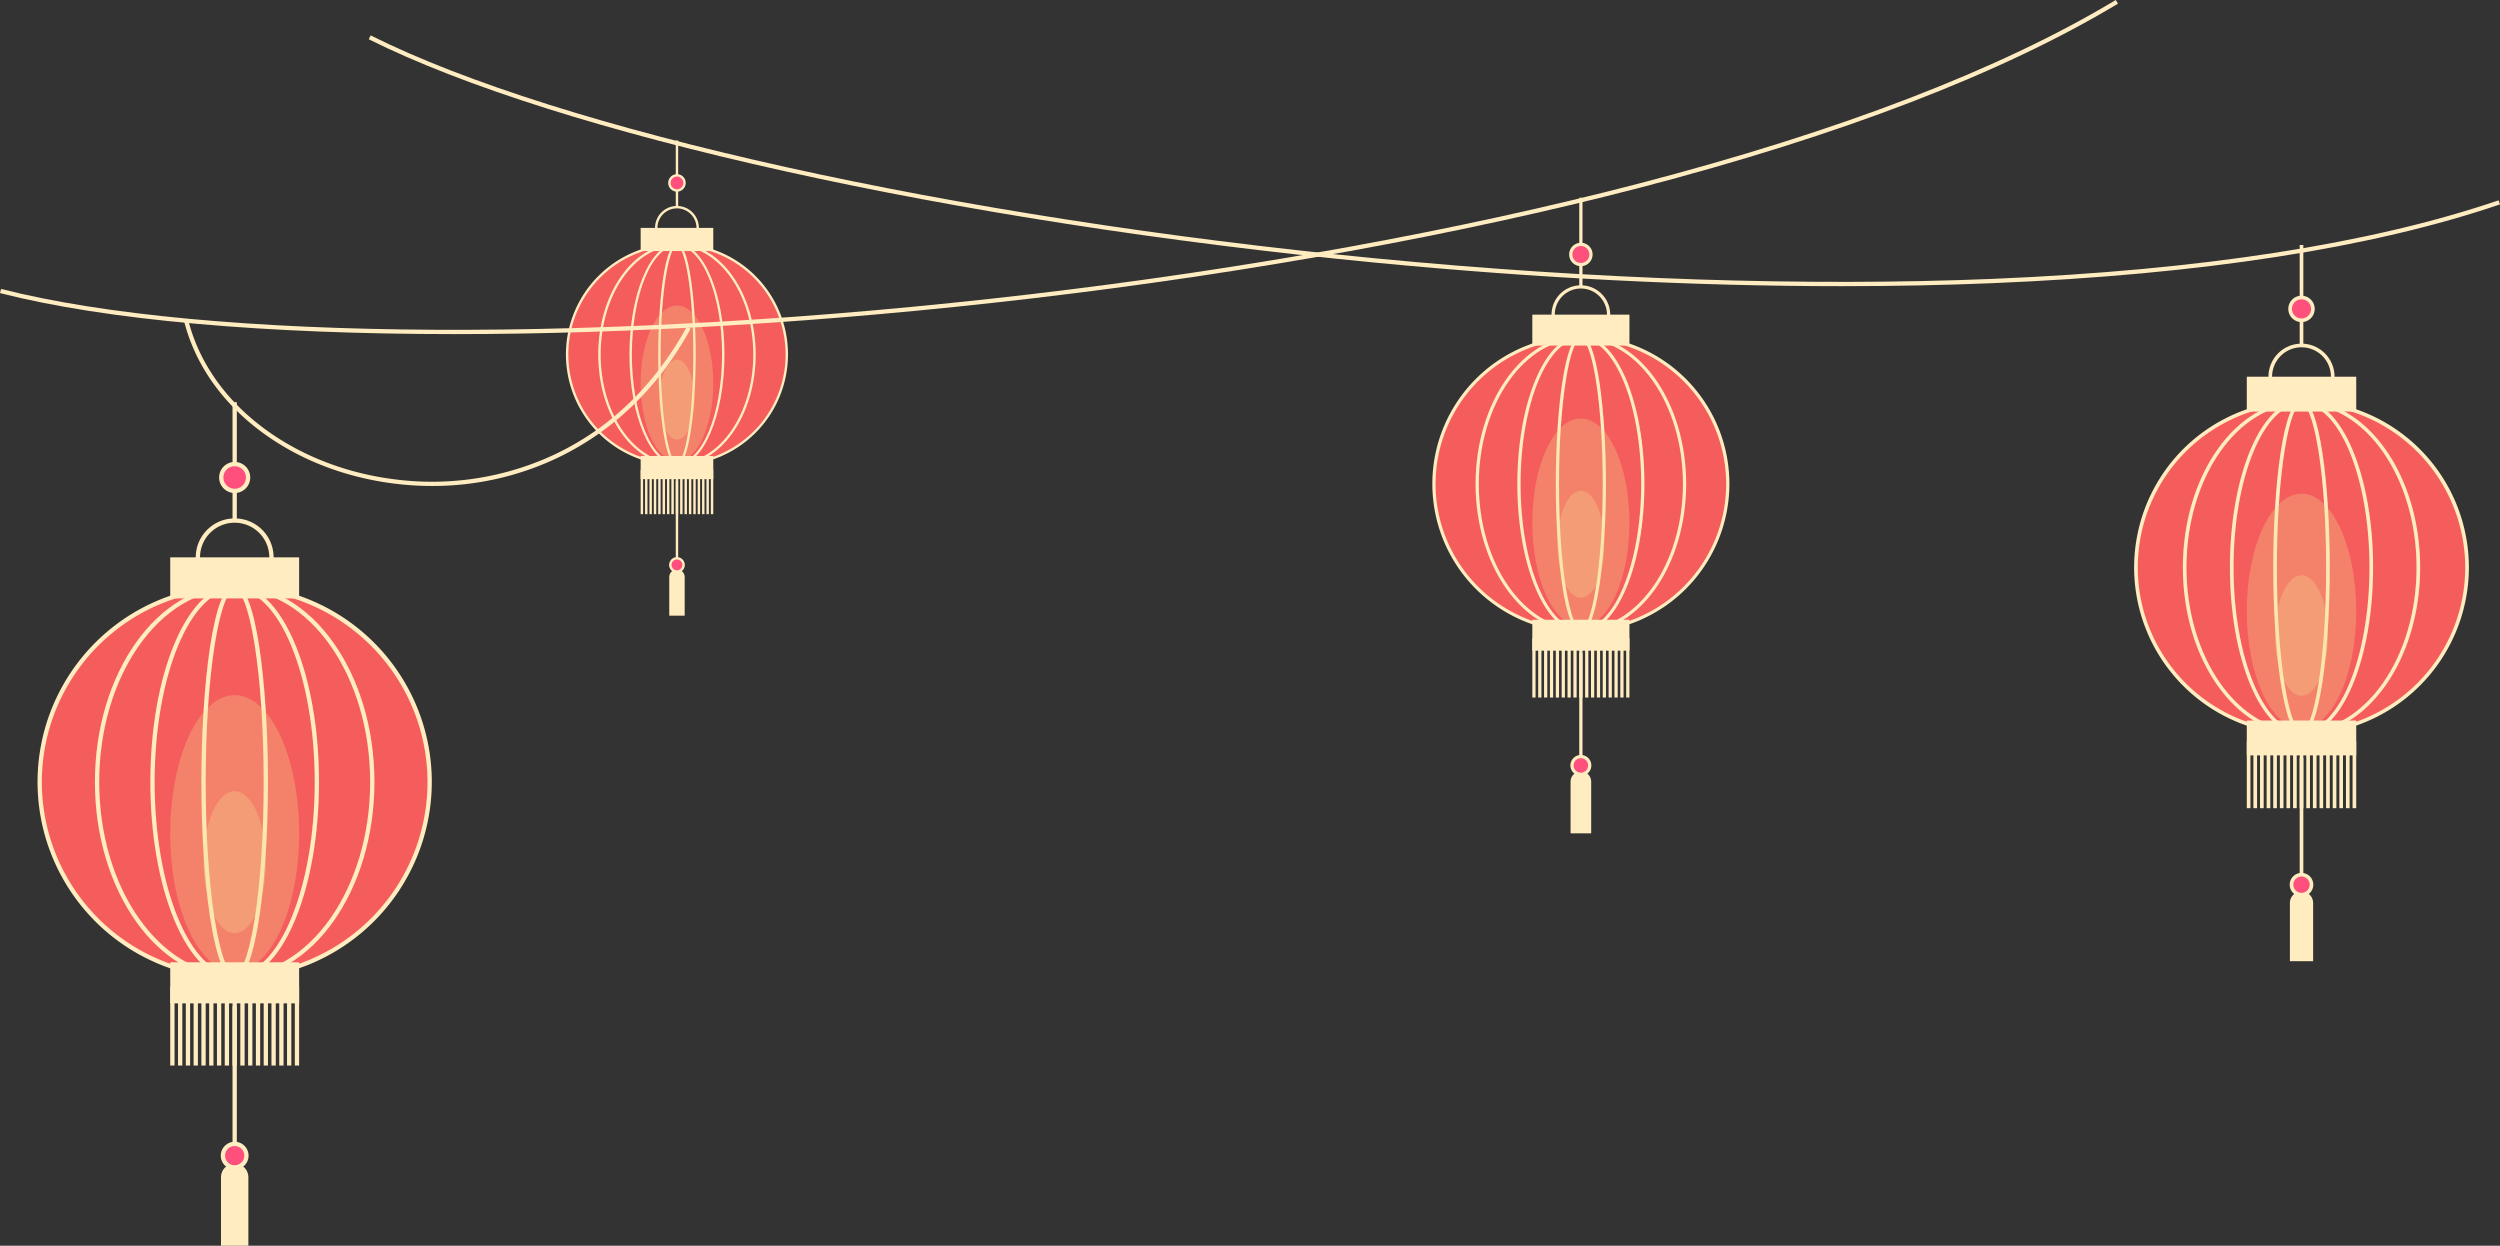 <svg xmlns="http://www.w3.org/2000/svg" viewBox="0 0 1452.199 723.64" width="100%" style="vertical-align: middle; max-width: 100%; width: 100%;"><rect x="0" y="0" width="1452.199" height="723.64" fill="#333333" stroke="none"/><g><g><circle cx="136.32" cy="454.263" r="113.26" fill="rgb(245, 93, 93)"></circle><path d="M136.319,568.771A114.508,114.508,0,1,1,250.827,454.263,114.637,114.637,0,0,1,136.319,568.771Zm0-226.52A112.012,112.012,0,1,0,248.331,454.263,112.139,112.139,0,0,0,136.319,342.251Z" fill="rgb(255,236,192)"></path><path d="M136.319,568.771c-44.765,0-81.185-51.368-81.185-114.508s36.42-114.508,81.185-114.508,81.186,51.369,81.186,114.508S181.085,568.771,136.319,568.771Zm0-226.52c-43.389,0-78.689,50.249-78.689,112.012s35.3,112.012,78.689,112.012,78.69-50.249,78.69-112.012S179.709,342.251,136.319,342.251Z" fill="rgb(255,236,192)"></path><path d="M136.319,568.771c-13.286,0-25.682-12.052-34.907-33.936-9.079-21.542-14.08-50.156-14.08-80.572s5-59.03,14.08-80.572c9.225-21.883,21.621-33.936,34.907-33.936S162,351.808,171.227,373.691c9.08,21.542,14.081,50.157,14.081,80.572s-5,59.03-14.081,80.572C162,556.719,149.6,568.771,136.319,568.771Zm0-226.52c-25.635,0-46.491,50.249-46.491,112.012s20.856,112.012,46.491,112.012,46.493-50.249,46.493-112.012S161.955,342.251,136.319,342.251Z" fill="rgb(255,236,192)"></path><path d="M136.319,568.771c-12.561,0-19.339-59-19.339-114.508s6.778-114.508,19.339-114.508,19.339,59,19.339,114.508S148.881,568.771,136.319,568.771Zm0-226.52c-3.107,0-7.776,8.439-11.559,32.122-3.407,21.329-5.283,49.7-5.283,79.89s1.876,58.561,5.283,79.89c3.783,23.683,8.452,32.122,11.559,32.122s7.777-8.439,11.56-32.122c3.407-21.329,5.283-49.7,5.283-79.89s-1.876-58.561-5.283-79.89C144.1,350.69,139.427,342.251,136.319,342.251Z" fill="rgb(255,236,192)"></path><path d="M136.32,675.876h0a7.952,7.952,0,0,1,7.952,7.952V723.64a0,0,0,0,1,0,0h-15.9a0,0,0,0,1,0,0V683.828A7.952,7.952,0,0,1,136.32,675.876Z" fill="rgb(255,236,192)"></path><g style="opacity:0.29"><ellipse cx="136.32" cy="484.06" rx="37.438" ry="80.243" fill="rgb(241,219,140)"></ellipse></g><g style="opacity:0.29"><ellipse cx="136.32" cy="500.814" rx="18.13" ry="41.212" fill="rgb(241,219,140)"></ellipse></g><rect x="135.071" y="233.638" width="2.496" height="68.746" fill="rgb(255,236,192)"></rect><path d="M136.319,346.371a22.618,22.618,0,1,1,22.618-22.618A22.643,22.643,0,0,1,136.319,346.371Zm0-42.739a20.122,20.122,0,1,0,20.121,20.121A20.144,20.144,0,0,0,136.319,303.632Z" fill="rgb(255,236,192)"></path><circle cx="136.32" cy="277.37" r="7.786" fill="rgb(255, 79, 125)"></circle><path d="M136.319,286.4a9.034,9.034,0,1,1,9.035-9.034A9.043,9.043,0,0,1,136.319,286.4Zm0-15.571a6.538,6.538,0,1,0,6.538,6.537A6.544,6.544,0,0,0,136.319,270.833Z" fill="rgb(255,236,192)"></path><rect x="135.071" y="584.574" width="2.496" height="86.72" fill="rgb(255,236,192)"></rect><circle cx="136.32" cy="671.293" r="6.82" fill="rgb(255, 79, 125)"></circle><path d="M136.319,679.361a8.068,8.068,0,1,1,8.069-8.068A8.077,8.077,0,0,1,136.319,679.361Zm0-13.639a5.572,5.572,0,1,0,5.573,5.571A5.577,5.577,0,0,0,136.319,665.722Z" fill="rgb(255,236,192)"></path><rect x="98.89" y="573.227" width="2.496" height="45.72" fill="rgb(255,236,192)"></rect><rect x="103.412" y="573.227" width="2.496" height="45.72" fill="rgb(255,236,192)"></rect><rect x="107.935" y="573.227" width="2.496" height="45.72" fill="rgb(255,236,192)"></rect><rect x="112.458" y="573.227" width="2.496" height="45.72" fill="rgb(255,236,192)"></rect><rect x="116.98" y="573.227" width="2.496" height="45.72" fill="rgb(255,236,192)"></rect><rect x="121.503" y="573.227" width="2.496" height="45.72" fill="rgb(255,236,192)"></rect><rect x="126.026" y="573.227" width="2.496" height="45.72" fill="rgb(255,236,192)"></rect><rect x="130.549" y="573.227" width="2.496" height="45.72" fill="rgb(255,236,192)"></rect><rect x="135.071" y="573.227" width="2.496" height="45.72" fill="rgb(255,236,192)"></rect><rect x="139.595" y="573.227" width="2.496" height="45.72" fill="rgb(255,236,192)"></rect><rect x="144.117" y="573.227" width="2.496" height="45.72" fill="rgb(255,236,192)"></rect><rect x="148.64" y="573.227" width="2.496" height="45.72" fill="rgb(255,236,192)"></rect><rect x="153.162" y="573.227" width="2.496" height="45.72" fill="rgb(255,236,192)"></rect><rect x="157.686" y="573.227" width="2.496" height="45.72" fill="rgb(255,236,192)"></rect><rect x="162.208" y="573.227" width="2.496" height="45.72" fill="rgb(255,236,192)"></rect><rect x="166.73" y="573.227" width="2.496" height="45.72" fill="rgb(255,236,192)"></rect><rect x="171.254" y="573.227" width="2.496" height="45.72" fill="rgb(255,236,192)"></rect><rect x="98.882" y="323.753" width="74.875" height="23.854" fill="rgb(255,236,192)"></rect><rect x="98.882" y="558.981" width="74.875" height="23.854" fill="rgb(255,236,192)"></rect><circle cx="1336.899" cy="329.63" r="96.163" fill="rgb(245, 93, 93)"></circle><path d="M1336.9,426.852a97.223,97.223,0,1,1,97.223-97.222A97.333,97.333,0,0,1,1336.9,426.852Zm0-192.326a95.1,95.1,0,1,0,95.1,95.1A95.212,95.212,0,0,0,1336.9,234.526Z" fill="rgb(255,236,192)"></path><path d="M1336.9,426.852c-38.007,0-68.929-43.614-68.929-97.222s30.922-97.223,68.929-97.223,68.931,43.614,68.931,97.223S1374.907,426.852,1336.9,426.852Zm0-192.326c-36.839,0-66.81,42.664-66.81,95.1s29.971,95.1,66.81,95.1,66.812-42.663,66.812-95.1S1373.738,234.526,1336.9,234.526Z" fill="rgb(255,236,192)"></path><path d="M1336.9,426.852c-11.28,0-21.8-10.232-29.637-28.813-7.71-18.29-11.955-42.585-11.955-68.409s4.245-50.119,11.955-68.409c7.832-18.581,18.357-28.814,29.637-28.814s21.806,10.233,29.638,28.814c7.71,18.29,11.955,42.585,11.955,68.409s-4.245,50.119-11.955,68.409C1358.7,416.62,1348.179,426.852,1336.9,426.852Zm0-192.326c-21.765,0-39.473,42.664-39.473,95.1s17.708,95.1,39.473,95.1,39.474-42.663,39.474-95.1S1358.664,234.526,1336.9,234.526Z" fill="rgb(255,236,192)"></path><path d="M1336.9,426.852c-10.665,0-16.419-50.091-16.419-97.222s5.754-97.223,16.419-97.223,16.42,50.092,16.42,97.223S1347.563,426.852,1336.9,426.852Zm0-192.326c-6.763,0-14.3,39.058-14.3,95.1,0,25.631,1.592,49.721,4.485,67.83,3.212,20.108,7.176,27.273,9.814,27.273,6.764,0,14.3-39.058,14.3-95.1,0-25.632-1.593-49.721-4.485-67.831C1343.5,241.691,1339.537,234.526,1336.9,234.526Z" fill="rgb(255,236,192)"></path><path d="M1336.9,517.79h0a6.752,6.752,0,0,1,6.752,6.752v33.8a0,0,0,0,1,0,0h-13.5a0,0,0,0,1,0,0v-33.8A6.752,6.752,0,0,1,1336.9,517.79Z" fill="rgb(255,236,192)"></path><g style="opacity:0.29"><ellipse cx="1336.899" cy="354.929" rx="31.786" ry="68.13" fill="rgb(241,219,140)"></ellipse></g><g style="opacity:0.29"><ellipse cx="1336.899" cy="369.154" rx="15.393" ry="34.991" fill="rgb(241,219,140)"></ellipse></g><rect x="1335.839" y="142.309" width="2.119" height="58.369" fill="rgb(255,236,192)"></rect><path d="M1336.9,238.024a19.2,19.2,0,1,1,19.2-19.2A19.225,19.225,0,0,1,1336.9,238.024Zm0-36.287a17.084,17.084,0,1,0,17.084,17.084A17.1,17.1,0,0,0,1336.9,201.737Z" fill="rgb(255,236,192)"></path><circle cx="1336.899" cy="179.44" r="6.61" fill="rgb(255, 79, 125)"></circle><path d="M1336.9,187.109a7.67,7.67,0,1,1,7.67-7.67A7.678,7.678,0,0,1,1336.9,187.109Zm0-13.22a5.551,5.551,0,1,0,5.551,5.55A5.557,5.557,0,0,0,1336.9,173.889Z" fill="rgb(255,236,192)"></path><rect x="1335.839" y="440.27" width="2.119" height="73.628" fill="rgb(255,236,192)"></rect><circle cx="1336.899" cy="513.899" r="5.79" fill="rgb(255, 79, 125)"></circle><path d="M1336.9,520.749a6.85,6.85,0,1,1,6.851-6.851A6.857,6.857,0,0,1,1336.9,520.749Zm0-11.581a4.731,4.731,0,1,0,4.732,4.73A4.736,4.736,0,0,0,1336.9,509.168Z" fill="rgb(255,236,192)"></path><rect x="1305.119" y="430.635" width="2.119" height="38.819" fill="rgb(255,236,192)"></rect><rect x="1308.959" y="430.635" width="2.119" height="38.819" fill="rgb(255,236,192)"></rect><rect x="1312.799" y="430.635" width="2.119" height="38.819" fill="rgb(255,236,192)"></rect><rect x="1316.639" y="430.635" width="2.119" height="38.819" fill="rgb(255,236,192)"></rect><rect x="1320.479" y="430.635" width="2.119" height="38.819" fill="rgb(255,236,192)"></rect><rect x="1324.319" y="430.635" width="2.119" height="38.819" fill="rgb(255,236,192)"></rect><rect x="1328.159" y="430.635" width="2.119" height="38.819" fill="rgb(255,236,192)"></rect><rect x="1331.999" y="430.635" width="2.119" height="38.819" fill="rgb(255,236,192)"></rect><rect x="1335.839" y="430.635" width="2.119" height="38.819" fill="rgb(255,236,192)"></rect><rect x="1339.679" y="430.635" width="2.119" height="38.819" fill="rgb(255,236,192)"></rect><rect x="1343.52" y="430.635" width="2.119" height="38.819" fill="rgb(255,236,192)"></rect><rect x="1347.359" y="430.635" width="2.119" height="38.819" fill="rgb(255,236,192)"></rect><rect x="1351.199" y="430.635" width="2.119" height="38.819" fill="rgb(255,236,192)"></rect><rect x="1355.039" y="430.635" width="2.119" height="38.819" fill="rgb(255,236,192)"></rect><rect x="1358.879" y="430.635" width="2.119" height="38.819" fill="rgb(255,236,192)"></rect><rect x="1362.72" y="430.635" width="2.119" height="38.819" fill="rgb(255,236,192)"></rect><rect x="1366.56" y="430.635" width="2.119" height="38.819" fill="rgb(255,236,192)"></rect><rect x="1305.112" y="218.821" width="63.573" height="20.253" fill="rgb(255,236,192)"></rect><rect x="1305.112" y="418.54" width="63.573" height="20.253" fill="rgb(255,236,192)"></rect><circle cx="918.301" cy="281.098" r="85.336" fill="rgb(245, 93, 93)"></circle><path d="M918.3,367.375a86.277,86.277,0,1,1,86.276-86.276A86.375,86.375,0,0,1,918.3,367.375Zm0-170.672a84.4,84.4,0,1,0,84.395,84.4A84.492,84.492,0,0,0,918.3,196.7Z" fill="rgb(255,236,192)"></path><path d="M918.3,367.375c-33.729,0-61.169-38.7-61.169-86.276s27.44-86.277,61.169-86.277,61.169,38.7,61.169,86.277S952.029,367.375,918.3,367.375Zm0-170.672c-32.692,0-59.288,37.86-59.288,84.4s26.6,84.4,59.288,84.4,59.288-37.86,59.288-84.4S950.992,196.7,918.3,196.7Z" fill="rgb(255,236,192)"></path><path d="M918.3,367.375c-10.01,0-19.351-9.081-26.3-25.57-6.842-16.231-10.609-37.79-10.609-60.706s3.767-44.476,10.609-60.707c6.95-16.489,16.291-25.57,26.3-25.57s19.35,9.081,26.3,25.57c6.841,16.231,10.609,37.79,10.609,60.707s-3.768,44.475-10.609,60.706C937.651,358.294,928.311,367.375,918.3,367.375Zm0-170.672c-19.316,0-35.03,37.86-35.03,84.4s15.714,84.4,35.03,84.4,35.029-37.86,35.029-84.4S937.616,196.7,918.3,196.7Z" fill="rgb(255,236,192)"></path><path d="M918.3,367.375c-9.465,0-14.572-44.452-14.572-86.276s5.107-86.277,14.572-86.277,14.571,44.452,14.571,86.277S927.766,367.375,918.3,367.375Zm0-170.672c-6,0-12.691,34.66-12.691,84.4,0,22.746,1.414,44.123,3.981,60.193,2.85,17.844,6.368,24.2,8.71,24.2,6,0,12.69-34.66,12.69-84.4,0-22.746-1.414-44.123-3.98-60.194C924.16,203.061,920.643,196.7,918.3,196.7Z" fill="rgb(255,236,192)"></path><path d="M918.3,448.073h0a5.991,5.991,0,0,1,5.991,5.991v30a0,0,0,0,1,0,0H912.309a0,0,0,0,1,0,0v-30A5.991,5.991,0,0,1,918.3,448.073Z" fill="rgb(255,236,192)"></path><g style="opacity:0.29"><ellipse cx="918.301" cy="303.549" rx="28.207" ry="60.459" fill="rgb(241,219,140)"></ellipse></g><g style="opacity:0.29"><ellipse cx="918.301" cy="316.172" rx="13.66" ry="31.051" fill="rgb(241,219,140)"></ellipse></g><rect x="917.36" y="114.869" width="1.881" height="51.796" fill="rgb(255,236,192)"></rect><path d="M918.3,199.807a17.041,17.041,0,1,1,17.041-17.041A17.06,17.06,0,0,1,918.3,199.807Zm0-32.2a15.161,15.161,0,1,0,15.16,15.161A15.177,15.177,0,0,0,918.3,167.605Z" fill="rgb(255,236,192)"></path><circle cx="918.301" cy="147.819" r="5.866" fill="rgb(255, 79, 125)"></circle><path d="M918.3,154.625a6.807,6.807,0,1,1,6.806-6.806A6.814,6.814,0,0,1,918.3,154.625Zm0-11.732a4.926,4.926,0,1,0,4.926,4.926A4.932,4.932,0,0,0,918.3,142.893Z" fill="rgb(255,236,192)"></path><rect x="917.36" y="379.281" width="1.881" height="65.338" fill="rgb(255,236,192)"></rect><circle cx="918.301" cy="444.62" r="5.138" fill="rgb(255, 79, 125)"></circle><path d="M918.3,450.7a6.079,6.079,0,1,1,6.079-6.079A6.086,6.086,0,0,1,918.3,450.7Zm0-10.277a4.2,4.2,0,1,0,4.2,4.2A4.2,4.2,0,0,0,918.3,440.422Z" fill="rgb(255,236,192)"></path><rect x="890.099" y="370.731" width="1.881" height="34.448" fill="rgb(255,236,192)"></rect><rect x="893.507" y="370.731" width="1.881" height="34.448" fill="rgb(255,236,192)"></rect><rect x="896.914" y="370.731" width="1.881" height="34.448" fill="rgb(255,236,192)"></rect><rect x="900.322" y="370.731" width="1.881" height="34.448" fill="rgb(255,236,192)"></rect><rect x="903.729" y="370.731" width="1.881" height="34.448" fill="rgb(255,236,192)"></rect><rect x="907.138" y="370.731" width="1.881" height="34.448" fill="rgb(255,236,192)"></rect><rect x="910.545" y="370.731" width="1.881" height="34.448" fill="rgb(255,236,192)"></rect><rect x="913.953" y="370.731" width="1.881" height="34.448" fill="rgb(255,236,192)"></rect><rect x="917.36" y="370.731" width="1.881" height="34.448" fill="rgb(255,236,192)"></rect><rect x="920.768" y="370.731" width="1.881" height="34.448" fill="rgb(255,236,192)"></rect><rect x="924.176" y="370.731" width="1.881" height="34.448" fill="rgb(255,236,192)"></rect><rect x="927.583" y="370.731" width="1.881" height="34.448" fill="rgb(255,236,192)"></rect><rect x="930.991" y="370.731" width="1.881" height="34.448" fill="rgb(255,236,192)"></rect><rect x="934.398" y="370.731" width="1.881" height="34.448" fill="rgb(255,236,192)"></rect><rect x="937.807" y="370.731" width="1.881" height="34.448" fill="rgb(255,236,192)"></rect><rect x="941.214" y="370.731" width="1.881" height="34.448" fill="rgb(255,236,192)"></rect><rect x="944.622" y="370.731" width="1.881" height="34.448" fill="rgb(255,236,192)"></rect><rect x="890.093" y="182.766" width="56.415" height="17.973" fill="rgb(255,236,192)"></rect><rect x="890.093" y="359.998" width="56.415" height="17.973" fill="rgb(255,236,192)"></rect><circle cx="393.235" cy="205.9" r="63.801" fill="rgb(245, 93, 93)"></circle><path d="M393.235,270.4a64.5,64.5,0,1,1,64.5-64.5A64.577,64.577,0,0,1,393.235,270.4Zm0-127.6a63.1,63.1,0,1,0,63.1,63.1A63.169,63.169,0,0,0,393.235,142.8Z" fill="rgb(255,236,192)"></path><path d="M393.235,270.4c-25.217,0-45.733-28.936-45.733-64.5s20.516-64.5,45.733-64.5,45.733,28.937,45.733,64.505S418.452,270.4,393.235,270.4Zm0-127.6c-24.442,0-44.327,28.306-44.327,63.1S368.793,269,393.235,269s44.327-28.306,44.327-63.1S417.677,142.8,393.235,142.8Z" fill="rgb(255,236,192)"></path><path d="M393.235,270.4c-15.216,0-27.6-28.936-27.6-64.5s12.38-64.5,27.6-64.5,27.6,28.937,27.6,64.505S408.452,270.4,393.235,270.4Zm0-127.6c-14.441,0-26.19,28.306-26.19,63.1s11.749,63.1,26.19,63.1,26.19-28.306,26.19-63.1S407.677,142.8,393.235,142.8Z" fill="rgb(255,236,192)"></path><path d="M393.235,270.4c-7.076,0-10.894-33.234-10.894-64.5s3.818-64.5,10.894-64.5,10.894,33.234,10.894,64.505S400.311,270.4,393.235,270.4Zm0-127.6c-4.488,0-9.488,25.914-9.488,63.1s5,63.1,9.488,63.1,9.488-25.914,9.488-63.1S397.723,142.8,393.235,142.8Z" fill="rgb(255,236,192)"></path><path d="M393.235,330.738h0a4.479,4.479,0,0,1,4.479,4.479v22.426a0,0,0,0,1,0,0h-8.959a0,0,0,0,1,0,0V335.218A4.479,4.479,0,0,1,393.235,330.738Z" fill="rgb(255,236,192)"></path><g style="opacity:0.29"><ellipse cx="393.235" cy="222.685" rx="21.089" ry="45.203" fill="rgb(241,219,140)"></ellipse></g><g style="opacity:0.29"><ellipse cx="393.235" cy="232.123" rx="10.213" ry="23.215" fill="rgb(241,219,140)"></ellipse></g><rect x="392.532" y="81.618" width="1.406" height="38.726" fill="rgb(255,236,192)"></rect><path d="M393.235,145.122a12.741,12.741,0,1,1,12.741-12.741A12.756,12.756,0,0,1,393.235,145.122Zm0-24.076a11.335,11.335,0,1,0,11.334,11.335A11.348,11.348,0,0,0,393.235,121.046Z" fill="rgb(255,236,192)"></path><circle cx="393.235" cy="106.253" r="4.386" fill="rgb(255, 79, 125)"></circle><path d="M393.235,111.342a5.089,5.089,0,1,1,5.089-5.089A5.095,5.095,0,0,1,393.235,111.342Zm0-8.772a3.683,3.683,0,1,0,3.683,3.683A3.687,3.687,0,0,0,393.235,102.57Z" fill="rgb(255,236,192)"></path><rect x="392.532" y="279.306" width="1.406" height="48.851" fill="rgb(255,236,192)"></rect><circle cx="393.235" cy="328.157" r="3.842" fill="rgb(255, 79, 125)"></circle><path d="M393.235,332.7a4.545,4.545,0,1,1,4.545-4.545A4.55,4.55,0,0,1,393.235,332.7Zm0-7.684a3.139,3.139,0,1,0,3.139,3.139A3.142,3.142,0,0,0,393.235,325.018Z" fill="rgb(255,236,192)"></path><rect x="372.149" y="272.914" width="1.406" height="25.755" fill="rgb(255,236,192)"></rect><rect x="374.697" y="272.914" width="1.406" height="25.755" fill="rgb(255,236,192)"></rect><rect x="377.245" y="272.914" width="1.406" height="25.755" fill="rgb(255,236,192)"></rect><rect x="379.793" y="272.914" width="1.406" height="25.755" fill="rgb(255,236,192)"></rect><rect x="382.341" y="272.914" width="1.406" height="25.755" fill="rgb(255,236,192)"></rect><rect x="384.889" y="272.914" width="1.406" height="25.755" fill="rgb(255,236,192)"></rect><rect x="387.437" y="272.914" width="1.406" height="25.755" fill="rgb(255,236,192)"></rect><rect x="389.984" y="272.914" width="1.406" height="25.755" fill="rgb(255,236,192)"></rect><rect x="392.532" y="272.914" width="1.406" height="25.755" fill="rgb(255,236,192)"></rect><rect x="395.079" y="272.914" width="1.406" height="25.755" fill="rgb(255,236,192)"></rect><rect x="397.627" y="272.914" width="1.406" height="25.755" fill="rgb(255,236,192)"></rect><rect x="400.175" y="272.914" width="1.406" height="25.755" fill="rgb(255,236,192)"></rect><rect x="402.723" y="272.914" width="1.406" height="25.755" fill="rgb(255,236,192)"></rect><rect x="405.271" y="272.914" width="1.406" height="25.755" fill="rgb(255,236,192)"></rect><rect x="407.818" y="272.914" width="1.406" height="25.755" fill="rgb(255,236,192)"></rect><rect x="410.366" y="272.914" width="1.406" height="25.755" fill="rgb(255,236,192)"></rect><rect x="412.914" y="272.914" width="1.406" height="25.755" fill="rgb(255,236,192)"></rect><rect x="372.146" y="132.381" width="42.179" height="13.437" fill="rgb(255,236,192)"></rect><rect x="372.146" y="264.889" width="42.179" height="13.437" fill="rgb(255,236,192)"></rect><path d="M264.242,194.077c-109.309,0-202.308-7.968-264.242-23.831l.619-2.418c119.176,30.524,353.955,31.732,598.133,3.079,126.5-14.845,248.462-37.031,352.7-64.161C1068.519,76.279,1161.9,40.364,1229,0l1.287,2.139c-67.308,40.488-160.909,76.5-278.2,107.023-104.351,27.158-226.43,49.367-353.041,64.224C481.336,187.2,365.754,194.077,264.242,194.077Z" fill="rgb(255,236,192)"></path><path d="M1069.821,166.234c-85.116,0-177.174-4.612-270.806-13.658C554.022,128.906,324.465,77.964,214.19,22.8l1.118-2.232C325.33,75.606,554.543,126.448,799.255,150.091c126.777,12.248,250.672,16.361,358.294,11.894,120.859-5.016,219.723-20.366,293.846-45.624l.8,2.363c-74.348,25.335-173.448,40.729-294.547,45.755C1129.417,165.651,1100.052,166.234,1069.821,166.234Z" fill="rgb(255,236,192)"></path><path d="M251.008,282.291a177.219,177.219,0,0,1-22.32-1.417c-29.036-3.688-55.868-14.272-77.594-30.607-22.6-16.991-37.866-39.008-44.153-63.672l2.419-.616c6.145,24.106,21.1,45.646,43.234,62.292C173.975,264.346,200.4,274.764,229,278.4a168,168,0,0,0,93.106-14.376c32.334-15.271,58.191-40.24,76.851-74.216l2.187,1.2c-18.918,34.446-45.152,59.771-77.972,75.271A168.734,168.734,0,0,1,251.008,282.291Z" fill="rgb(255,236,192)"></path></g></g></svg>